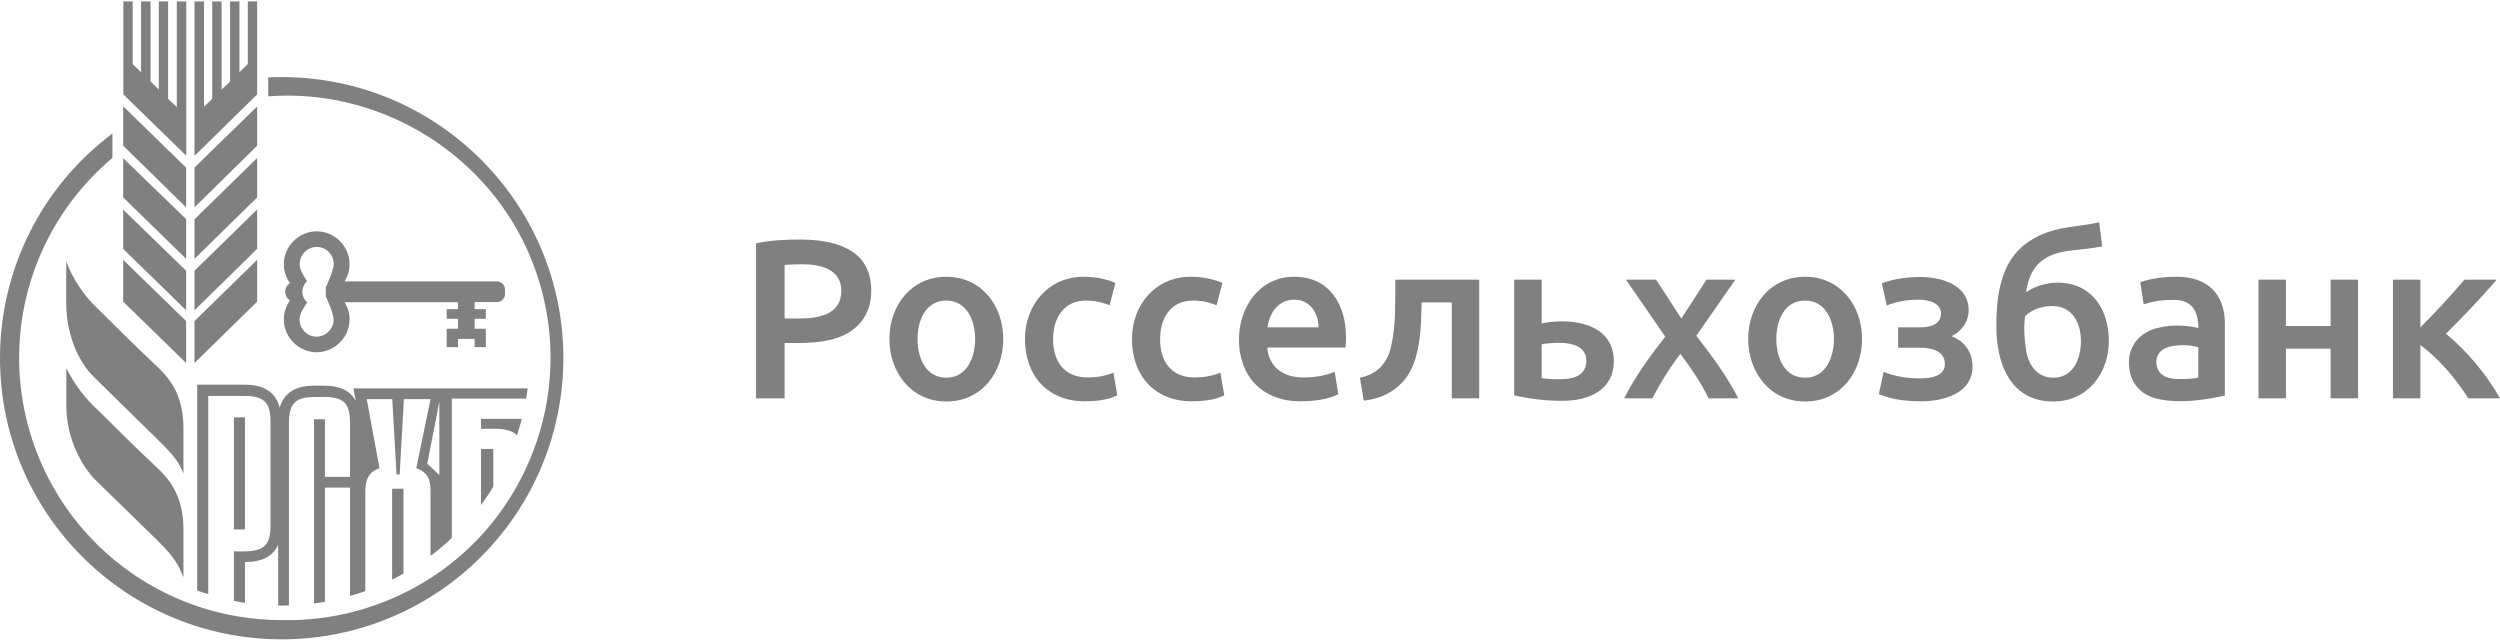 <?xml version="1.0" encoding="UTF-8"?> <svg xmlns="http://www.w3.org/2000/svg" width="199" height="51" viewBox="0 0 199 51" fill="none"><path fill-rule="evenodd" clip-rule="evenodd" d="M15.482 28.897L20.47 24.011V20.682L15.482 25.557V28.897ZM15.482 16.506L20.47 11.598V8.472L15.482 13.335V16.495V16.506ZM15.482 20.603L20.47 15.716V12.579L15.482 17.454V20.603ZM14.06 8.506L13.383 7.874V0.11H12.639V7.129L11.984 6.486V0.11H11.228V5.752L10.562 5.098V0.11H9.818V7.513L14.828 12.399V0.11H14.072V8.506H14.06ZM15.482 24.699L20.47 19.813V16.676L15.482 21.551V24.699ZM9.806 24.011L14.817 28.897V25.557L9.806 20.682V24.011ZM19.725 5.098L19.06 5.752V0.11H18.315V6.497L17.638 7.129V0.11H16.893V7.862L16.238 8.506V0.11H15.482V12.41L20.47 7.513V0.11H19.725V5.098ZM9.806 11.598L14.817 16.506V13.347L9.806 8.46V11.586V11.598ZM9.806 15.716L14.817 20.603V17.443L9.806 12.591V15.716ZM9.806 19.813L14.817 24.699V21.551L9.806 16.687V19.813ZM39.564 22.397H27.422C27.686 21.987 27.828 21.509 27.828 21.02C27.822 19.594 26.624 18.407 25.198 18.413C23.781 18.42 22.598 19.603 22.592 21.02C22.592 21.584 22.772 22.104 23.077 22.532C22.85 22.683 22.707 22.948 22.704 23.221C22.704 23.514 22.863 23.774 23.077 23.92C22.762 24.362 22.593 24.89 22.592 25.433C22.592 26.852 23.779 28.039 25.198 28.039C26.624 28.045 27.822 26.858 27.828 25.433C27.828 24.925 27.681 24.451 27.422 24.056H36.46V24.609H35.558V25.376H36.46V26.166H35.558V27.633H36.46V26.979H37.781V27.633H38.672V26.166H37.781V25.376H38.672V24.609H37.781V24.044H39.564C39.908 24.044 40.196 23.757 40.196 23.413V23.029C40.19 22.687 39.906 22.403 39.564 22.397ZM26.553 25.444C26.553 26.181 25.936 26.798 25.198 26.798C24.461 26.798 23.844 26.181 23.844 25.444C23.844 24.926 24.197 24.49 24.454 24.067C24.209 23.858 24.066 23.542 24.07 23.221C24.07 22.882 24.217 22.589 24.442 22.386C24.199 21.96 23.847 21.52 23.856 21.009C23.856 20.271 24.472 19.655 25.21 19.655C25.947 19.655 26.564 20.271 26.564 21.009C26.564 21.562 25.932 22.871 25.932 22.871V23.57C25.921 23.582 26.553 24.891 26.553 25.444ZM5.27 20.806V24.067C5.27 27.17 6.624 29.179 7.414 29.946L12.582 35.024C14.027 36.435 14.275 36.898 14.602 37.699V34.088C14.602 31.149 13.236 29.861 12.356 29.032C10.82 27.585 9.313 26.101 7.82 24.609C6.691 23.552 5.819 22.251 5.27 20.806ZM7.82 32.666C6.77 31.714 5.909 30.573 5.281 29.303V32.113C5.247 34.278 6.006 36.381 7.414 38.026L12.582 43.07C13.976 44.431 14.256 45.11 14.568 45.865L14.602 45.948V42.145C14.602 39.201 13.231 37.912 12.358 37.091L12.358 37.091L12.357 37.09C10.823 35.648 9.309 34.155 7.82 32.666ZM22.424 6.136C22.066 6.136 21.708 6.136 21.351 6.158V7.67C29.964 7.01 38.303 11.913 41.913 19.762C43.096 22.334 43.744 25.119 43.816 27.949C43.962 33.627 41.728 39.226 37.713 43.243C33.698 47.26 28.1 49.498 22.422 49.356C16.888 49.362 11.577 47.169 7.658 43.261C3.739 39.353 1.532 34.048 1.523 28.513C1.523 22.115 4.401 16.405 8.949 12.568V10.627C6.169 12.707 3.912 15.407 2.359 18.512C0.806 21.617 -0.002 25.041 4.46716e-06 28.513C4.46716e-06 40.87 10.043 50.89 22.434 50.89C28.373 50.893 34.07 48.538 38.272 44.342C42.475 40.145 44.839 34.452 44.845 28.513C44.845 16.157 34.802 6.136 22.424 6.136ZM39.27 38.737C38.966 39.245 38.627 39.741 38.289 40.204V35.735H39.27V38.737ZM41.249 34.34C41.218 34.443 41.187 34.547 41.155 34.652C40.613 34.099 39.643 34.11 38.774 34.133H38.289V33.343H41.539C41.452 33.672 41.352 34.001 41.249 34.34ZM18.62 33.219H19.5V33.23V42.145H18.62V33.219ZM16.588 31.514H19.5C20.256 31.514 20.786 31.672 21.079 31.965C21.384 32.247 21.531 32.778 21.531 33.523V41.873C21.531 42.618 21.395 43.137 21.079 43.43C20.628 43.893 19.77 43.893 19.071 43.893L18.619 43.882V47.831L19.5 47.989V44.739C20.854 44.739 21.723 44.288 22.14 43.363V48.204H22.434L22.998 48.193V33.669C22.998 32.902 23.145 32.36 23.449 32.056C23.731 31.751 24.262 31.604 24.995 31.604C25.099 31.604 25.209 31.602 25.324 31.6C26.045 31.586 26.936 31.569 27.433 32.056C27.726 32.36 27.862 32.913 27.862 33.669V37.957H25.864V33.376H24.995V48.035C25.289 48.001 25.559 47.956 25.864 47.899V38.815H27.862V47.436C28.268 47.324 28.674 47.199 29.08 47.053V39.154C29.08 38.251 29.295 37.574 30.209 37.269L29.193 31.773H31.224L31.563 37.766H31.811L32.15 31.773H34.271L33.132 37.269C34.079 37.608 34.271 38.183 34.271 39.142V44.254C34.863 43.81 35.428 43.332 35.964 42.821V31.728H41.888L42.001 30.916H28.132L28.324 31.92C27.895 31.108 27.06 30.701 25.842 30.701H24.973C23.506 30.701 22.603 31.288 22.264 32.45C21.96 31.232 21.023 30.622 19.488 30.622H15.697V47.008C15.99 47.109 16.284 47.211 16.577 47.29V31.525L16.588 31.514ZM34.971 37.811L34.012 36.908L34.971 31.977V37.811ZM31.368 46.059C31.316 46.085 31.264 46.112 31.213 46.139V46.127V38.905H32.116V45.653C31.881 45.794 31.623 45.927 31.368 46.059Z" fill="#808080"></path><path fill-rule="evenodd" clip-rule="evenodd" d="M167.341 19.61L167.088 17.696C166.274 17.88 165.439 17.965 164.615 18.093C162.894 18.351 161.203 19.049 160.173 20.513C159.09 22.093 158.909 24.122 158.909 25.984C158.909 29.026 160.076 31.96 163.441 31.96C166.184 31.96 167.864 29.699 167.864 27.139C167.864 24.615 166.484 22.499 163.784 22.499C162.9 22.499 162.015 22.779 161.274 23.257C161.443 22.126 161.828 21.343 162.43 20.838C163.096 20.251 164.025 20.035 164.885 19.935C165.707 19.847 166.53 19.772 167.341 19.61ZM161.202 25.171C161.747 24.599 162.616 24.359 163.387 24.359C164.957 24.359 165.644 25.729 165.644 27.139C165.644 28.528 165.045 30.064 163.441 30.064C162.145 30.064 161.461 29.046 161.274 27.861C161.141 27.018 161.07 26.029 161.202 25.171ZM173.453 30.172C174.127 30.172 174.638 30.136 174.987 30.064V27.645C174.343 27.451 173.626 27.442 172.965 27.536C172.274 27.64 171.647 28.034 171.647 28.8C171.647 29.868 172.518 30.172 173.453 30.172ZM173.272 22.029C175.672 22.029 177.1 23.354 177.1 25.767V31.49C175.389 31.857 173.446 32.142 171.719 31.743C170.274 31.41 169.462 30.326 169.462 28.854C169.462 27.38 170.471 26.363 171.882 26.074C172.902 25.844 173.972 25.866 174.987 26.11C174.987 24.805 174.51 23.871 173.055 23.871C172.248 23.871 171.4 23.954 170.636 24.232L170.365 22.463C171.284 22.143 172.305 22.029 173.272 22.029ZM185.517 31.707H187.702V22.264H185.517V25.947H181.96V22.264H179.775V31.707H181.96V27.753H185.517V31.707ZM192.663 26.056V22.264H190.478V31.707H192.663V27.464C194.159 28.573 195.479 30.139 196.472 31.707H199C197.931 29.794 196.381 27.968 194.703 26.561C196.087 25.177 197.464 23.759 198.729 22.264H196.166C195.06 23.577 193.876 24.843 192.663 26.056ZM149.791 22.554C150.739 22.189 151.832 22.048 152.842 22.048C154.522 22.048 156.706 22.653 156.706 24.702C156.706 25.606 156.144 26.383 155.334 26.761C156.399 27.163 157.013 28.04 157.013 29.18C157.013 31.312 154.718 31.942 152.933 31.942C151.823 31.942 150.582 31.824 149.556 31.365L149.935 29.595C150.845 29.978 151.844 30.119 152.824 30.119C154.148 30.119 154.81 29.734 154.81 28.963C154.81 27.94 153.757 27.681 152.896 27.681H151.091V26.056H152.878C153.606 26.056 154.503 25.836 154.503 24.955C154.503 24.079 153.439 23.854 152.752 23.854C151.923 23.854 150.954 23.983 150.188 24.323L149.791 22.554ZM148.22 26.977C148.22 24.321 146.471 22.029 143.688 22.029C140.901 22.029 139.156 24.322 139.156 26.977C139.156 29.637 140.887 31.96 143.688 31.96C146.504 31.96 148.22 29.65 148.22 26.977ZM145.981 26.977C145.981 28.411 145.36 30.064 143.688 30.064C142.001 30.064 141.395 28.423 141.395 26.977C141.395 25.538 142.019 23.925 143.688 23.925C145.342 23.925 145.981 25.549 145.981 26.977ZM133.835 25.352L135.839 22.264H138.132L135.027 26.724C136.24 28.297 137.465 29.931 138.367 31.707H136.002C135.411 30.46 134.58 29.274 133.763 28.168C132.907 29.269 132.171 30.473 131.524 31.707H129.285C130.161 29.955 131.352 28.334 132.553 26.796L129.429 22.264H131.831L133.835 25.352ZM123.51 25.622C123.161 25.659 122.896 25.701 122.716 25.749V22.264H120.531V31.472C121.795 31.764 123.08 31.906 124.377 31.906C126.433 31.906 128.458 31.084 128.458 28.746C128.458 26.023 125.733 25.392 123.51 25.622ZM123.402 30.172C123.101 30.148 122.872 30.124 122.716 30.1V27.41C122.896 27.362 123.125 27.332 123.402 27.32C124.445 27.229 126.273 27.245 126.273 28.71C126.273 30.28 124.548 30.216 123.402 30.172ZM113.16 24.07C113.122 25.722 113.106 27.433 112.51 28.999C111.858 30.708 110.345 31.712 108.555 31.888L108.248 30.064C109.709 29.778 110.516 28.807 110.776 27.374C110.956 26.524 111.024 25.641 111.047 24.774C111.069 23.937 111.065 23.101 111.065 22.264H117.746V31.707H115.561V24.07H113.16ZM98.62 27.031C98.62 29.97 100.516 31.942 103.477 31.942C104.459 31.942 105.634 31.829 106.528 31.382L106.239 29.595C105.467 29.925 104.581 30.046 103.748 30.046C102.207 30.046 101.005 29.279 100.877 27.663H107.106C107.133 27.395 107.142 27.119 107.142 26.85C107.142 24.239 105.832 22.029 103.007 22.029C100.244 22.029 98.62 24.467 98.62 27.031ZM104.957 26.056H100.895C101.045 24.901 101.758 23.853 103.025 23.853C104.252 23.853 104.957 24.911 104.957 26.056ZM90.104 26.995C90.104 24.271 91.97 22.029 94.78 22.029C95.671 22.029 96.513 22.192 97.308 22.517L96.838 24.304C96.249 24.052 95.6 23.925 94.96 23.925C93.172 23.925 92.342 25.345 92.342 26.995C92.342 28.784 93.23 30.046 95.105 30.046C95.793 30.046 96.506 29.928 97.145 29.667L97.452 31.472C96.685 31.856 95.695 31.942 94.852 31.942C91.897 31.942 90.104 29.887 90.104 26.995ZM81.587 26.995C81.587 29.887 83.381 31.942 86.336 31.942C87.179 31.942 88.168 31.856 88.936 31.472L88.629 29.667C87.99 29.928 87.277 30.046 86.589 30.046C84.714 30.046 83.826 28.784 83.826 26.995C83.826 25.345 84.655 23.925 86.444 23.925C87.084 23.925 87.733 24.052 88.322 24.304L88.791 22.517C87.997 22.192 87.154 22.029 86.264 22.029C83.454 22.029 81.587 24.271 81.587 26.995ZM79.86 26.977C79.86 29.65 78.144 31.96 75.328 31.96C72.527 31.96 70.796 29.637 70.796 26.977C70.796 24.322 72.541 22.029 75.328 22.029C78.111 22.029 79.86 24.321 79.86 26.977ZM77.621 26.977C77.621 25.549 76.982 23.925 75.328 23.925C73.659 23.925 73.035 25.538 73.035 26.977C73.035 28.423 73.641 30.064 75.328 30.064C77 30.064 77.621 28.411 77.621 26.977ZM67.888 20.061C66.925 19.399 65.535 19.068 63.718 19.068C62.543 19.068 61.327 19.114 60.179 19.375V31.707H62.454V27.302H63.591C64.506 27.302 65.319 27.223 66.029 27.067C68.032 26.625 69.351 25.276 69.351 23.167C69.351 21.759 68.863 20.723 67.888 20.061ZM62.454 21.09C62.827 21.054 63.302 21.036 63.88 21.036C65.311 21.036 66.968 21.42 66.968 23.149C66.968 25.075 65.121 25.352 63.555 25.352H62.454V21.09Z" fill="#808080"></path></svg> 